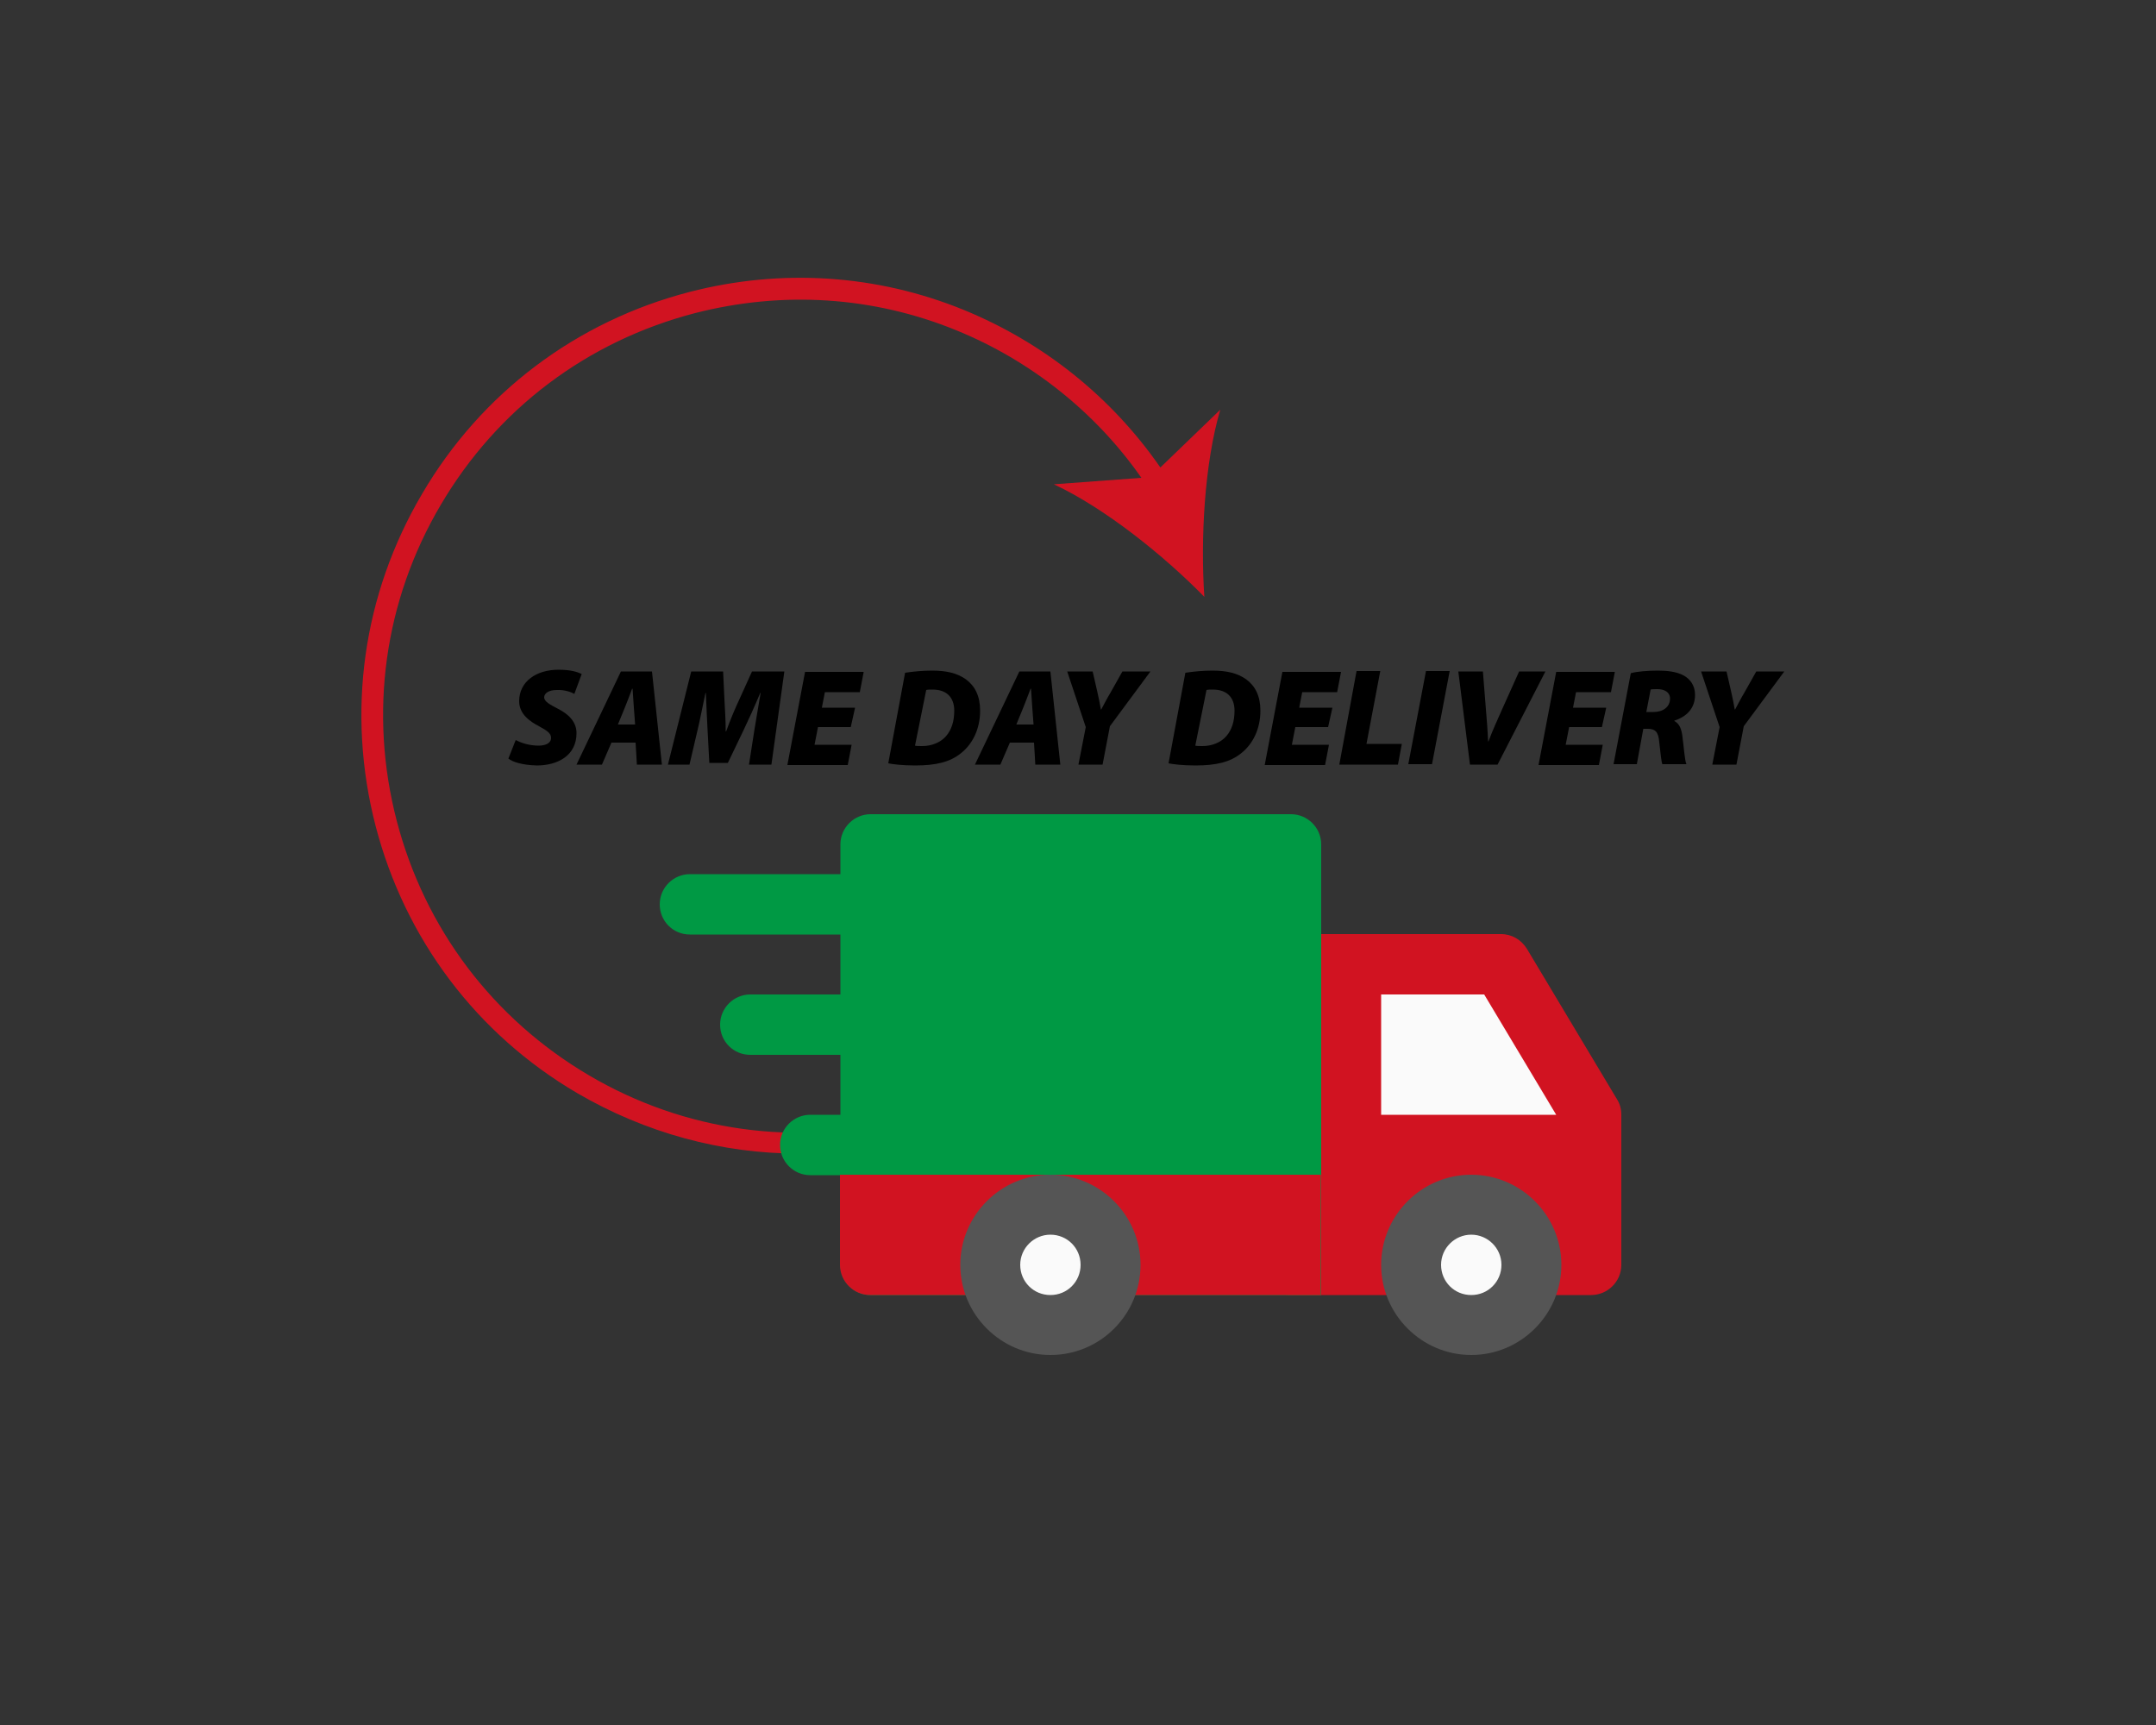 <?xml version="1.0" encoding="utf-8"?>
<!-- Generator: Adobe Illustrator 24.2.3, SVG Export Plug-In . SVG Version: 6.00 Build 0)  -->
<svg version="1.1" id="Layer_1" xmlns="http://www.w3.org/2000/svg" xmlns:xlink="http://www.w3.org/1999/xlink" x="0px" y="0px"
	 viewBox="0 0 500 400" style="enable-background:new 0 0 500 400;" xml:space="preserve">
<rect x="0" y="0" width="500" height="400" fill="#333333" stroke="none"/>
<style type="text/css">
	.st0{fill:#D11321;}
	.st1{fill:none;}
	.st2{fill:#009944;}
	.st3{fill:#FAFAFA;}
	.st4{fill:#555555;}
</style>
<g>
	<path class="st0" d="M283,95l-13.9,13.4c-11.3-16.3-27-28.9-45.5-36.5c-20.3-8.3-42.4-9.7-63.7-4.2c-26.2,6.8-48.3,23.4-62,46.8
		c-13.8,23.4-17.6,50.7-10.8,77c6.8,26.2,23.4,48.3,46.8,62c15.8,9.2,33.4,14,51.3,14c8.5,0,17.1-1.1,25.8-3.1
		c26.5-7,48.7-23.9,62.4-47.6l-4.3-2.5c-13.1,22.5-34.1,38.6-59.4,45.2c-25,6.5-51,2.9-73.2-10.2c-22.2-13.1-38-34-44.5-59
		s-2.9-51,10.2-73.2c13.1-22.3,34-38,59-44.5c20.3-5.2,41.3-3.9,60.6,4c17.2,7,32.3,19,42.9,34.2l-20.3,1.5
		c11.8,5.5,25.5,16.5,34.9,26.1C278.4,125,279.3,107.5,283,95z"/>
	<g>
		<path class="st1" d="M271.1,255.4"/>
	</g>
	<g>
		<path class="st1" d="M281.2,181.1"/>
	</g>
	<g>
		<g>
			<path class="st2" d="M208.8,209.7c0-3.8-3.1-7-7-7H160c-3.8,0-7,3.1-7,7s3.1,7,7,7h41.8C205.7,216.7,208.8,213.5,208.8,209.7z"/>
			<path class="st2" d="M201.8,230.6H174c-3.8,0-7,3.1-7,7s3.1,7,7,7h27.9c3.8,0,7-3.1,7-7S205.7,230.6,201.8,230.6z"/>
			<path class="st2" d="M201.8,258.5h-13.9c-3.8,0-7,3.1-7,7c0,3.8,3.1,7,7,7h13.9c3.8,0,7-3.1,7-7S205.7,258.5,201.8,258.5z"/>
		</g>
		<path class="st0" d="M375,254.9L354.1,220c-1.3-2.1-3.5-3.4-6-3.4h-48.8c-3.8,0-7,3.1-7,7v69.7c0,3.8,3.1,7,7,7H369
			c3.8,0,7-3.1,7-7v-34.8C376,257.2,375.7,256,375,254.9z"/>
		<polygon class="st3" points="320.3,230.6 344.2,230.6 360.9,258.5 320.3,258.5 		"/>
		<path class="st2" d="M299.4,188.8h-97.5c-3.8,0-7,3.1-7,7v97.5c0,3.8,3.1,7,7,7h104.5V195.8C306.4,191.9,303.2,188.8,299.4,188.8z
			"/>
		<circle class="st3" cx="341.2" cy="293.3" r="13.9"/>
		<path class="st4" d="M341.2,314.2c-11.5,0-20.9-9.4-20.9-20.9s9.4-20.9,20.9-20.9s20.9,9.4,20.9,20.9S352.7,314.2,341.2,314.2z
			 M341.2,286.3c-3.8,0-7,3.1-7,7s3.1,7,7,7s7-3.1,7-7S345,286.3,341.2,286.3z"/>
		<path class="st0" d="M306.4,300.3H201.8c-3.8,0-7-3.1-7-7v-20.9h111.5v27.9H306.4z"/>
		<circle class="st3" cx="243.6" cy="293.3" r="13.9"/>
		<path class="st4" d="M243.6,314.2c-11.5,0-20.9-9.4-20.9-20.9s9.4-20.9,20.9-20.9s20.9,9.4,20.9,20.9S255.2,314.2,243.6,314.2z
			 M243.6,286.3c-3.8,0-7,3.1-7,7s3.1,7,7,7s7-3.1,7-7S247.5,286.3,243.6,286.3z"/>
	</g>
	<g>
		<path d="M119.6,171.6c1.3,0.7,3.2,1.3,5.3,1.3c1.5,0,2.9-0.5,2.9-1.8c0-1.1-1-1.7-2.8-2.7c-2.1-1.1-4.6-2.8-4.6-5.8
			c0-4.6,4-7.3,9.1-7.3c2.9,0,4.4,0.5,5.4,1l-1.7,4.6c-0.7-0.4-2.3-1-4.1-0.9c-1.9,0-2.9,0.8-2.9,1.7c0,1,1.4,1.7,3.1,2.6
			c2.6,1.3,4.4,3.1,4.4,5.7c0,5.3-4.5,7.5-9.2,7.5c-3.4-0.1-5.6-0.8-6.6-1.6L119.6,171.6z"/>
		<path d="M141.8,172.2l-2.2,5.1h-5.9l10.3-21.6h7.2l2.3,21.6h-5.8l-0.3-5.1H141.8z M147.3,168.1l-0.3-4c-0.1-1.2-0.2-3-0.3-4.4
			h-0.1c-0.5,1.3-1.2,3.2-1.7,4.4l-1.6,3.9h4L147.3,168.1L147.3,168.1z"/>
		<path d="M173.7,177.3l1.2-7.7c0.4-2.5,0.9-5.4,1.5-8.9h-0.1c-1.3,3.1-2.7,6.2-3.9,8.7l-3.6,7.5h-4.3l-0.4-7.5
			c-0.1-2.3-0.3-5.5-0.4-8.7h-0.1c-0.7,3.2-1.3,6.5-1.9,8.9l-1.8,7.7h-5l5.4-21.6h7.4l0.3,6.4c0.1,2.1,0.3,4.8,0.3,7.5h0.1
			c1-2.8,2.2-5.6,3.1-7.5l2.9-6.4h7.5l-3,21.6H173.7z"/>
		<path d="M197.3,168.6h-7.6l-0.8,4.1h8.6l-0.9,4.7h-14l4.1-21.6h13.6l-0.9,4.7h-8.1l-0.7,3.6h7.7L197.3,168.6z"/>
		<path d="M209.9,156c2-0.3,4.1-0.5,6.3-0.5c3.3,0,5.9,0.6,7.9,2.1s3.2,3.8,3.2,7.2c0,4.3-1.8,7.8-4.5,9.9c-2.5,2-5.7,2.8-10.6,2.8
			c-2.9,0-5.3-0.3-6.2-0.5L209.9,156z M212.2,172.9c0.4,0.1,0.9,0.1,1.7,0.1c2.1,0,4.2-0.8,5.5-2.3s1.9-3.5,1.9-5.9
			c0-3.2-1.9-4.9-5-4.9c-0.7,0-1.2,0-1.5,0.1L212.2,172.9z"/>
		<path d="M234.2,172.2l-2.2,5.1h-5.9l10.3-21.6h7.2l2.3,21.6h-5.8l-0.3-5.1H234.2z M239.7,168.1l-0.3-4c-0.1-1.2-0.2-3-0.3-4.4H239
			c-0.5,1.3-1.2,3.2-1.7,4.4l-1.6,3.9h4V168.1z"/>
		<path d="M250.1,177.3l1.7-8.7l-4.3-12.9h5.9l1.1,4.8c0.4,1.8,0.6,2.8,0.8,4h0.1c0.7-1.3,1.3-2.5,2.2-4l2.7-4.8h6.5l-9.4,12.7
			l-1.7,8.9H250.1z"/>
		<path d="M274.9,156c2-0.3,4.1-0.5,6.3-0.5c3.3,0,5.9,0.6,7.9,2.1s3.2,3.8,3.2,7.2c0,4.3-1.8,7.8-4.5,9.9c-2.5,2-5.7,2.8-10.6,2.8
			c-2.9,0-5.3-0.3-6.2-0.5L274.9,156z M277.2,172.9c0.4,0.1,0.9,0.1,1.7,0.1c2.1,0,4.2-0.8,5.5-2.3s1.9-3.5,1.9-5.9
			c0-3.2-1.9-4.9-5-4.9c-0.7,0-1.2,0-1.5,0.1L277.2,172.9z"/>
		<path d="M308,168.6h-7.6l-0.8,4.1h8.6l-0.9,4.7h-14l4.1-21.6H311l-0.9,4.7H302l-0.7,3.6h7.7L308,168.6z"/>
		<path d="M314.6,155.6h5.5l-3.2,16.9h8.2l-0.9,4.8h-13.6L314.6,155.6z"/>
		<path d="M336.2,155.6l-4.1,21.6h-5.5l4.1-21.6H336.2z"/>
		<path d="M340.9,177.3l-2.7-21.6h5.7l0.7,8.8c0.2,2.3,0.4,4.8,0.5,7.4h0.1c0.9-2.4,2.1-5.1,3.1-7.3l4-8.9h6.1l-11.1,21.6H340.9z"/>
		<path d="M371.5,168.6h-7.6l-0.8,4.1h8.6l-0.9,4.7h-14l4.1-21.6h13.6l-0.9,4.7h-8.1l-0.7,3.6h7.7L371.5,168.6z"/>
		<path d="M378.2,156.1c1.5-0.4,3.9-0.6,6.3-0.6c2,0,4.2,0.2,5.9,1.1c1.5,0.8,2.7,2.3,2.7,4.5c0,3.2-2,5.1-4.8,6v0.1
			c1.2,0.6,1.7,1.9,1.9,3.8c0.3,2.2,0.5,5.3,0.9,6.2h-5.6c-0.2-0.6-0.4-2.3-0.7-5.1c-0.2-2.5-1-3.1-2.7-3.1h-1l-1.5,8.2h-5.4
			L378.2,156.1z M381.8,165.1h1.7c2.2,0,3.8-1.2,3.8-3.1c0-1.5-1.3-2.2-2.9-2.2c-0.8,0-1.3,0-1.6,0.1L381.8,165.1z"/>
		<path d="M397.1,177.3l1.7-8.7l-4.3-12.9h5.9l1.1,4.8c0.4,1.8,0.6,2.8,0.8,4h0.1c0.7-1.3,1.3-2.5,2.2-4l2.7-4.8h6.5l-9.4,12.7
			l-1.7,8.9H397.1z"/>
	</g>
</g>
</svg>
